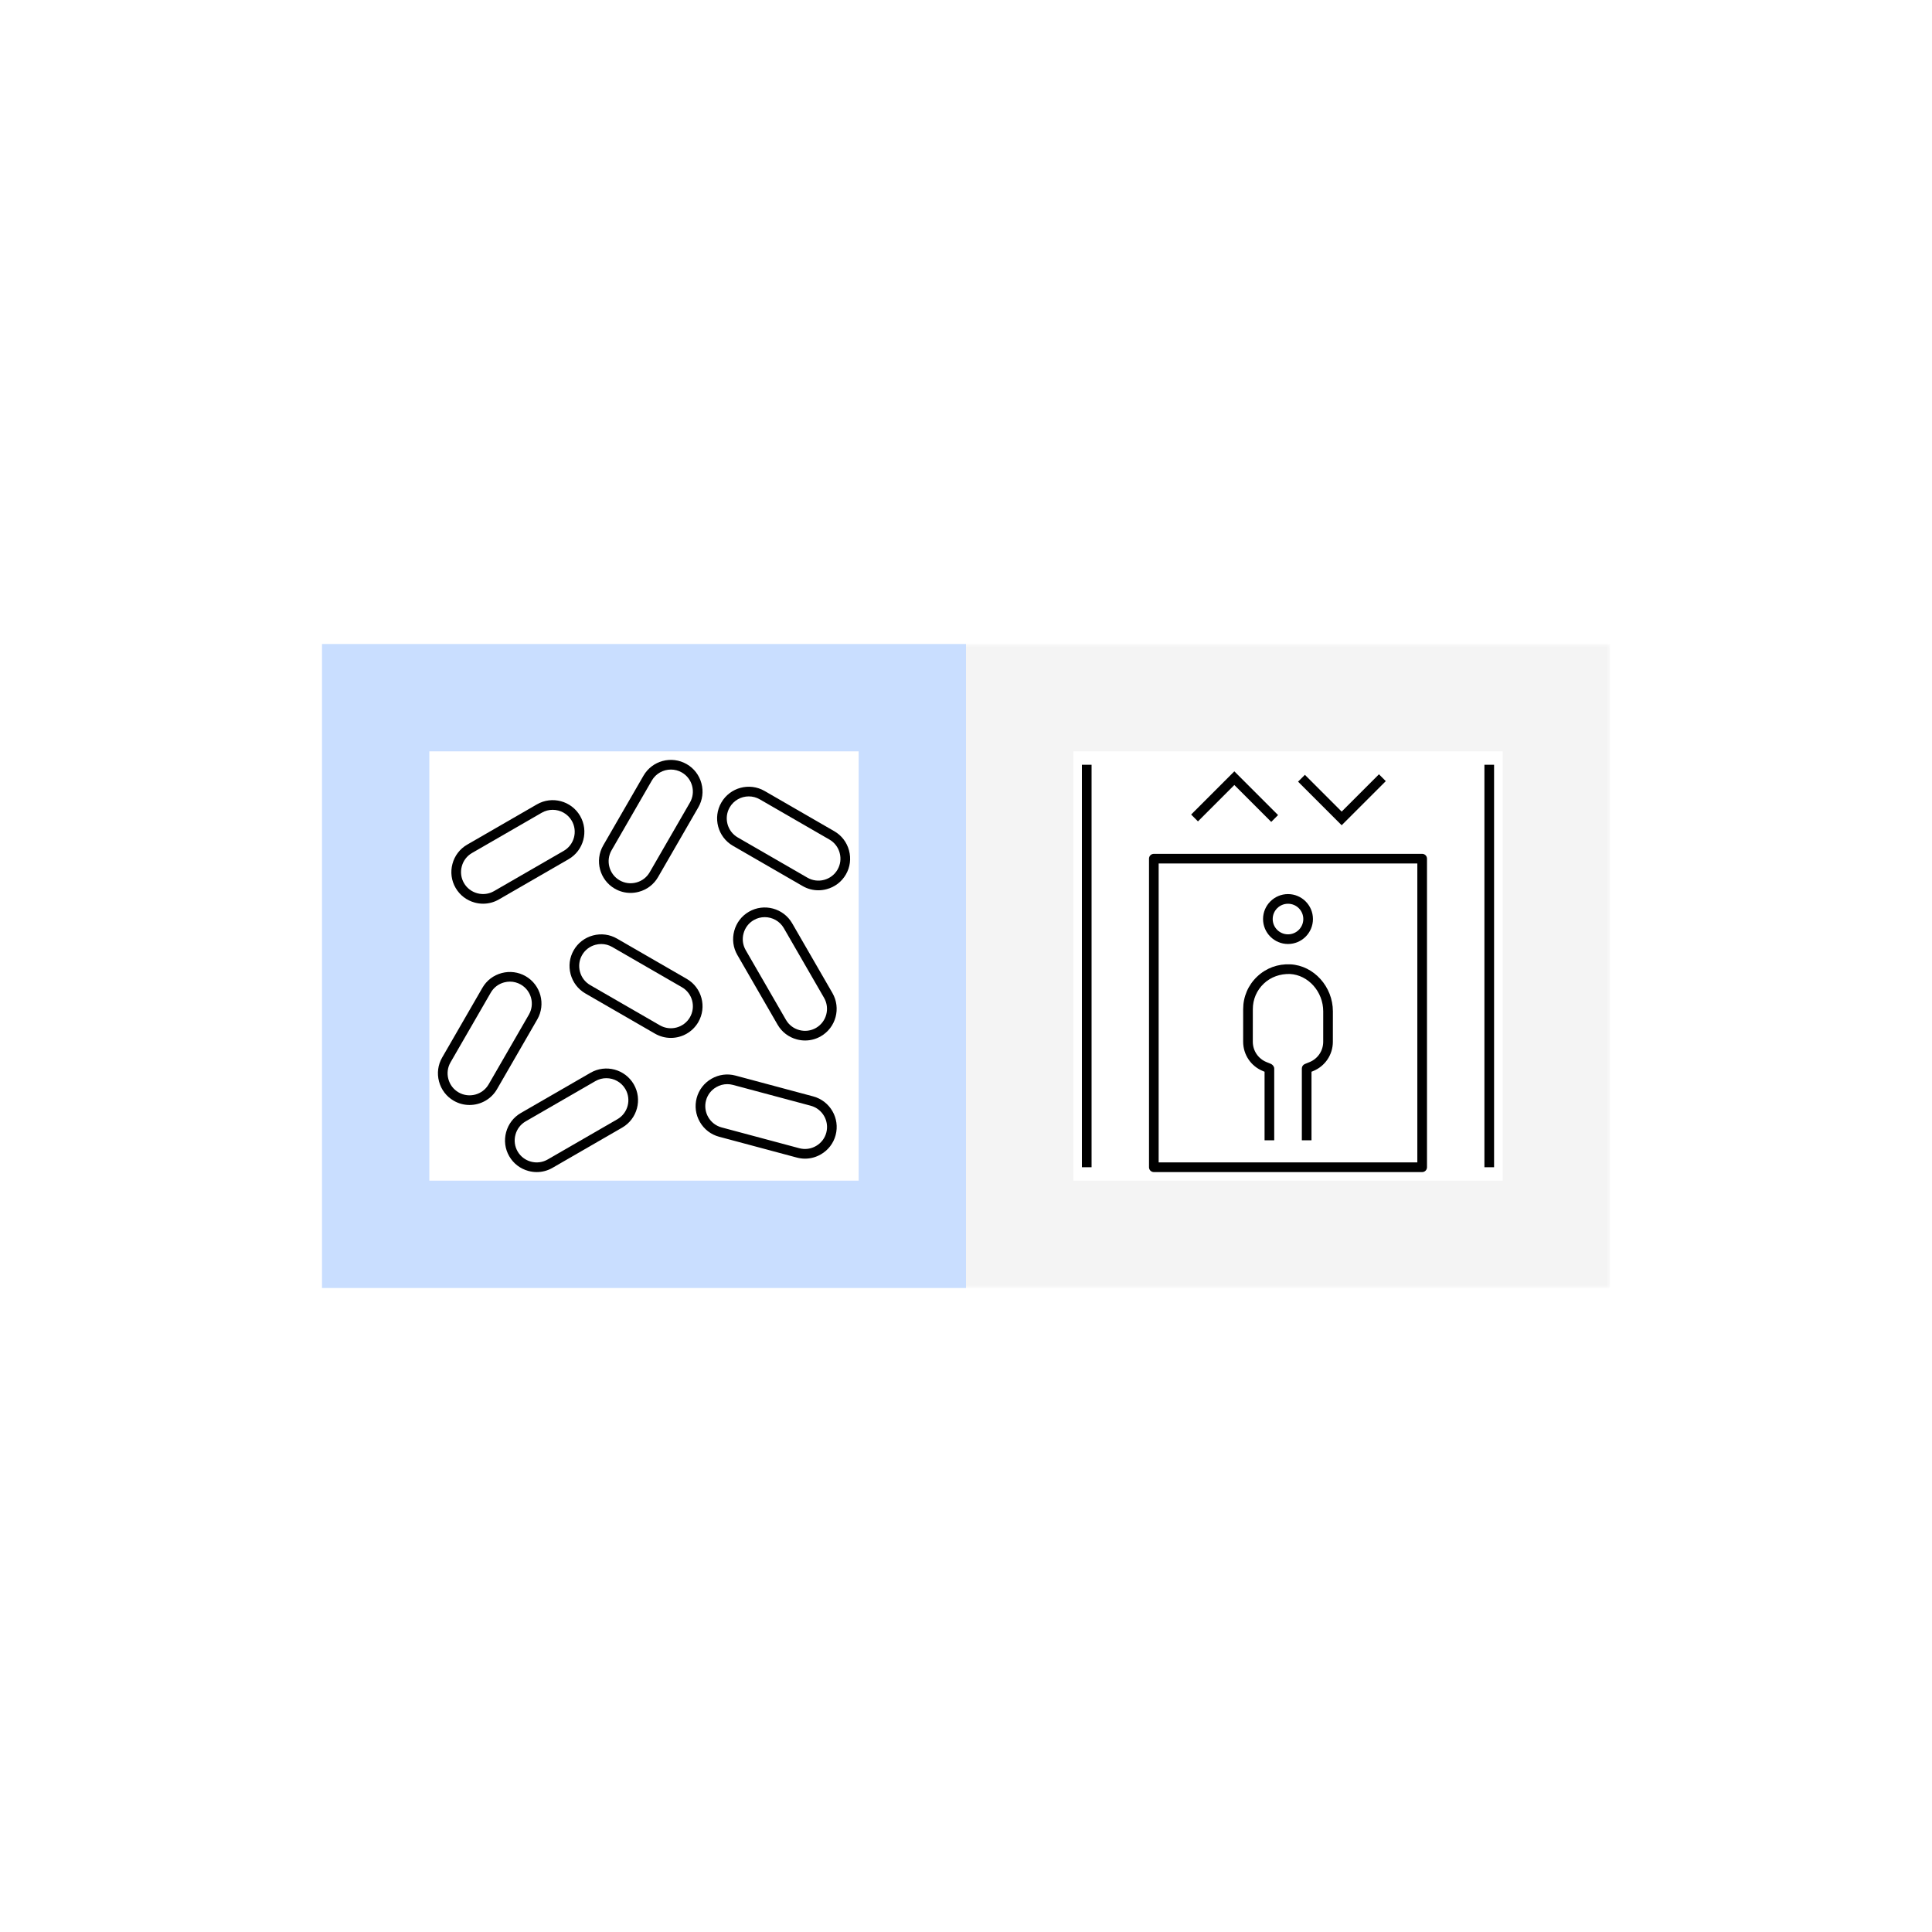 <?xml version="1.0" encoding="UTF-8"?>
<svg width="288px" height="288px" viewBox="0 0 288 288" version="1.1" xmlns="http://www.w3.org/2000/svg" xmlns:xlink="http://www.w3.org/1999/xlink">
    <title>Artboard Copy 94</title>
    <defs>
        <polygon id="path-1" points="0 96 192 96 192 0 0 0"></polygon>
    </defs>
    <g id="Artboard-Copy-94" stroke="none" stroke-width="1" fill="none" fill-rule="evenodd">
        <g id="Clearance-do-Copy-3" fill="#FFFFFF">
            <rect id="Rectangle-3" x="0" y="0" width="288" height="288"></rect>
        </g>
        <g id="Group-23-Copy-6" transform="translate(48, 96)">
            <polygon id="Fill-1" fill="#FFFFFF" points="0 96 192 96 192 0 0 0"></polygon>
            <path d="M0,0.001 L0,8.001 L0,16.001 L0,80.001 L0,88.001 L0,96.001 L96,96.001 L96,88.001 L96,80.001 L96,16.001 L96,8.001 L96,0.001 L0,0.001 Z M16,79.999 L79.998,79.999 L79.998,16.001 L16,16.001 L16,79.999 Z" id="Fill-2" fill="#C9DEFF"></path>
            <g id="Group-22">
                <path d="M52.013,18.717 C50.879,18.717 49.773,19.305 49.167,20.353 L43.167,30.747 C42.263,32.315 42.801,34.325 44.367,35.229 C45.123,35.665 46.007,35.779 46.855,35.551 C47.705,35.325 48.413,34.781 48.847,34.027 L54.847,23.635 C55.283,22.879 55.399,21.997 55.171,21.147 C54.943,20.299 54.403,19.591 53.647,19.155 C53.133,18.857 52.569,18.717 52.013,18.717 M45.991,37.105 C45.175,37.105 44.371,36.893 43.647,36.475 C41.393,35.175 40.619,32.281 41.921,30.027 L47.921,19.635 C49.221,17.381 52.113,16.605 54.367,17.909 C55.455,18.535 56.235,19.555 56.561,20.775 C56.889,21.997 56.723,23.265 56.095,24.353 L50.095,34.747 C49.467,35.837 48.449,36.615 47.227,36.941 C46.819,37.051 46.403,37.105 45.991,37.105" id="Fill-3" fill="#000000"></path>
                <path d="M60.416,65.613 C59.848,65.613 59.286,65.761 58.776,66.057 C58.014,66.495 57.472,67.201 57.246,68.043 C57.02,68.887 57.138,69.769 57.578,70.531 C58.018,71.291 58.722,71.835 59.564,72.061 L59.566,72.061 L71.156,75.165 C71.998,75.387 72.882,75.275 73.642,74.833 C74.404,74.395 74.948,73.689 75.174,72.847 C75.642,71.101 74.6,69.299 72.854,68.829 L61.262,65.725 C60.984,65.651 60.7,65.613 60.416,65.613 M72.006,76.719 C71.598,76.719 71.188,76.665 70.784,76.557 L59.192,73.451 C57.978,73.127 56.962,72.345 56.33,71.249 C55.698,70.155 55.53,68.885 55.854,67.671 C56.18,66.457 56.962,65.441 58.056,64.809 C59.152,64.177 60.422,64.007 61.636,64.333 L73.226,67.439 C75.74,68.113 77.238,70.707 76.564,73.219 C76.24,74.433 75.458,75.449 74.364,76.081 C73.632,76.503 72.824,76.719 72.006,76.719" id="Fill-5" fill="#000000"></path>
                <path d="M28.014,50.329 C27.726,50.329 27.438,50.369 27.152,50.445 C26.302,50.671 25.594,51.215 25.16,51.969 L19.16,62.361 C18.722,63.117 18.608,63.999 18.836,64.849 C19.064,65.697 19.604,66.405 20.36,66.841 C21.926,67.745 23.936,67.207 24.84,65.643 L30.84,55.249 C31.744,53.681 31.206,51.671 29.64,50.767 C29.138,50.479 28.58,50.329 28.014,50.329 L28.014,50.329 Z M21.992,68.719 C21.192,68.719 20.38,68.515 19.64,68.087 C18.552,67.461 17.772,66.441 17.446,65.221 C17.118,63.999 17.284,62.729 17.912,61.643 L23.912,51.249 C24.54,50.159 25.558,49.381 26.78,49.055 C28,48.729 29.272,48.893 30.36,49.521 C32.614,50.821 33.388,53.715 32.088,55.969 L26.088,66.361 C25.214,67.873 23.624,68.719 21.992,68.719 L21.992,68.719 Z" id="Fill-7" fill="#000000"></path>
                <path d="M65.996,40.717 C65.44,40.717 64.876,40.857 64.362,41.155 C63.606,41.591 63.066,42.299 62.838,43.147 C62.61,43.997 62.724,44.879 63.162,45.635 L69.162,56.027 C69.596,56.781 70.304,57.325 71.154,57.551 C72.002,57.779 72.886,57.665 73.642,57.229 C75.208,56.325 75.746,54.315 74.842,52.747 L68.842,42.353 C68.236,41.305 67.13,40.717 65.996,40.717 M72.018,59.105 C71.606,59.105 71.19,59.051 70.782,58.941 C69.56,58.615 68.542,57.837 67.914,56.747 L61.914,46.353 C61.286,45.267 61.12,43.997 61.448,42.775 C61.774,41.555 62.554,40.535 63.642,39.909 C65.894,38.605 68.788,39.383 70.088,41.635 L76.088,52.027 C77.39,54.281 76.616,57.175 74.362,58.475 C73.638,58.893 72.834,59.105 72.018,59.105" id="Fill-9" fill="#000000"></path>
                <path d="M34.389,24.717 C33.833,24.717 33.269,24.857 32.755,25.155 L22.361,31.155 C21.607,31.591 21.065,32.299 20.839,33.147 C20.611,33.997 20.725,34.879 21.161,35.635 C21.597,36.389 22.305,36.931 23.155,37.159 C24.003,37.387 24.887,37.273 25.641,36.837 L36.035,30.837 C37.599,29.931 38.139,27.923 37.235,26.353 C36.629,25.305 35.523,24.717 34.389,24.717 M24.017,38.713 C23.605,38.713 23.191,38.659 22.781,38.549 C21.561,38.223 20.543,37.443 19.915,36.353 C19.285,35.267 19.121,33.997 19.447,32.775 C19.775,31.555 20.555,30.535 21.641,29.909 L32.035,23.909 C34.287,22.605 37.181,23.383 38.481,25.635 C39.783,27.889 39.007,30.781 36.755,32.083 L26.361,38.083 C25.639,38.501 24.835,38.713 24.017,38.713" id="Fill-11" fill="#000000"></path>
                <path d="M42.387,64.723 C41.831,64.723 41.267,64.863 40.751,65.161 L30.359,71.161 C29.605,71.597 29.063,72.305 28.837,73.153 C28.609,74.003 28.723,74.885 29.159,75.641 C29.595,76.395 30.303,76.937 31.151,77.165 C32.001,77.393 32.885,77.277 33.639,76.843 L44.031,70.843 C45.597,69.937 46.137,67.929 45.233,66.359 C44.625,65.311 43.521,64.723 42.387,64.723 M32.015,78.719 C31.603,78.719 31.189,78.665 30.779,78.555 C29.557,78.229 28.539,77.449 27.911,76.359 C27.283,75.271 27.117,74.003 27.445,72.781 C27.773,71.561 28.553,70.541 29.639,69.915 L40.031,63.915 C42.283,62.613 45.177,63.387 46.479,65.641 C47.781,67.895 47.005,70.787 44.751,72.089 L34.359,78.089 C33.637,78.507 32.833,78.719 32.015,78.719" id="Fill-13" fill="#000000"></path>
                <path d="M63.62,22.717 C62.486,22.717 61.382,23.305 60.774,24.353 C59.87,25.923 60.41,27.931 61.976,28.837 L72.368,34.837 C73.122,35.271 74.008,35.387 74.856,35.159 C75.704,34.931 76.412,34.389 76.848,33.635 C77.284,32.879 77.4,31.997 77.17,31.147 C76.944,30.299 76.402,29.591 75.648,29.155 L65.256,23.155 C64.74,22.857 64.176,22.717 63.62,22.717 M73.992,36.713 C73.174,36.713 72.37,36.501 71.648,36.083 L61.256,30.083 C59.002,28.781 58.226,25.889 59.528,23.635 C60.828,21.381 63.72,20.607 65.976,21.909 L76.368,27.909 C77.454,28.535 78.236,29.555 78.562,30.775 C78.89,31.997 78.724,33.267 78.096,34.353 C77.468,35.443 76.45,36.223 75.228,36.549 C74.818,36.659 74.404,36.713 73.992,36.713" id="Fill-15" fill="#000000"></path>
                <path d="M41.629,44.723 C41.341,44.723 41.053,44.763 40.767,44.839 C39.919,45.065 39.211,45.607 38.775,46.361 C38.339,47.117 38.225,48.001 38.453,48.849 C38.679,49.697 39.221,50.407 39.975,50.843 L50.367,56.843 C51.935,57.747 53.945,57.207 54.849,55.643 C55.753,54.075 55.213,52.065 53.647,51.161 L43.255,45.161 C42.753,44.871 42.197,44.723 41.629,44.723 M52.001,58.719 C51.199,58.719 50.389,58.515 49.647,58.089 L39.255,52.089 C38.169,51.461 37.389,50.441 37.061,49.221 C36.733,48.001 36.899,46.731 37.527,45.643 C38.155,44.553 39.173,43.773 40.395,43.447 C41.617,43.121 42.887,43.285 43.975,43.915 L54.367,49.915 C56.621,51.215 57.397,54.107 56.095,56.361 C55.221,57.873 53.633,58.719 52.001,58.719" id="Fill-17" fill="#000000"></path>
                <mask id="mask-2" fill="white">
                    <use xlink:href="#path-1"></use>
                </mask>
                <g id="Clip-20"></g>
                <path d="M112,80 L176,80 L176,16 L112,16 L112,80 Z M96,0 L96,8 L96,16 L96,80 L96,88 L96,96 L192,96 L192,88 L192,80 L192,16 L192,8 L192,0 L96,0 Z" id="Fill-19" fill="#F4F4F4" mask="url(#mask-2)"></path>
                <path d="M147.503,63.762 L147.747,63.662 C149.533,62.936 150.687,61.22 150.687,59.294 L150.691,54.77 C150.695,51.084 147.857,47.936 144.365,47.752 C142.493,47.664 140.745,48.304 139.403,49.576 C138.057,50.852 137.317,52.574 137.317,54.428 L137.315,59.284 C137.313,61.218 138.471,62.936 140.265,63.662 L140.507,63.762 L140.507,73.982 L141.947,73.982 L141.947,63.282 C141.947,62.988 141.697,62.686 141.423,62.576 L140.803,62.326 C139.557,61.822 138.753,60.63 138.753,59.284 L138.757,54.428 C138.757,52.974 139.337,51.624 140.393,50.622 C141.449,49.622 142.847,49.154 144.289,49.19 C147.027,49.334 149.253,51.836 149.251,54.77 L149.249,59.294 C149.247,60.634 148.445,61.824 147.205,62.328 L146.513,62.61 C146.241,62.72 146.063,62.984 146.063,63.278 L146.063,73.982 L147.503,73.982 L147.503,63.762 Z M124.719,77.278 L163.279,77.278 L163.279,32.72 L124.719,32.72 L124.719,77.278 Z M164.719,78 L164.719,32 C164.719,31.602 164.397,31.28 164.001,31.28 L124.001,31.28 C123.603,31.28 123.281,31.602 123.281,32 L123.281,78 C123.281,78.398 123.603,78.72 124.001,78.72 L164.001,78.72 C164.397,78.72 164.719,78.398 164.719,78 L164.719,78 Z M146.281,41 C146.281,42.258 145.257,43.28 144.001,43.28 C142.743,43.28 141.719,42.258 141.719,41 C141.719,39.742 142.743,38.72 144.001,38.72 C145.257,38.72 146.281,39.742 146.281,41 L146.281,41 Z M147.719,41 C147.719,38.95 146.051,37.28 144.001,37.28 C141.949,37.28 140.281,38.95 140.281,41 C140.281,43.052 141.949,44.72 144.001,44.72 C146.051,44.72 147.719,43.052 147.719,41 L147.719,41 Z M142.519,25.5 L136.001,18.982 L129.561,25.422 L130.579,26.442 L136.001,21.018 L141.501,26.52 L142.519,25.5 Z M158.579,20.442 L157.561,19.422 L152.001,24.982 L146.519,19.5 L145.501,20.52 L152.001,27.018 L158.579,20.442 Z M173.279,78 L174.719,78 L174.719,18 L173.279,18 L173.279,78 Z M113.279,78 L114.719,78 L114.719,18 L113.279,18 L113.279,78 Z" id="Fill-21" fill="#000000" mask="url(#mask-2)"></path>
            </g>
        </g>
    </g>
</svg>